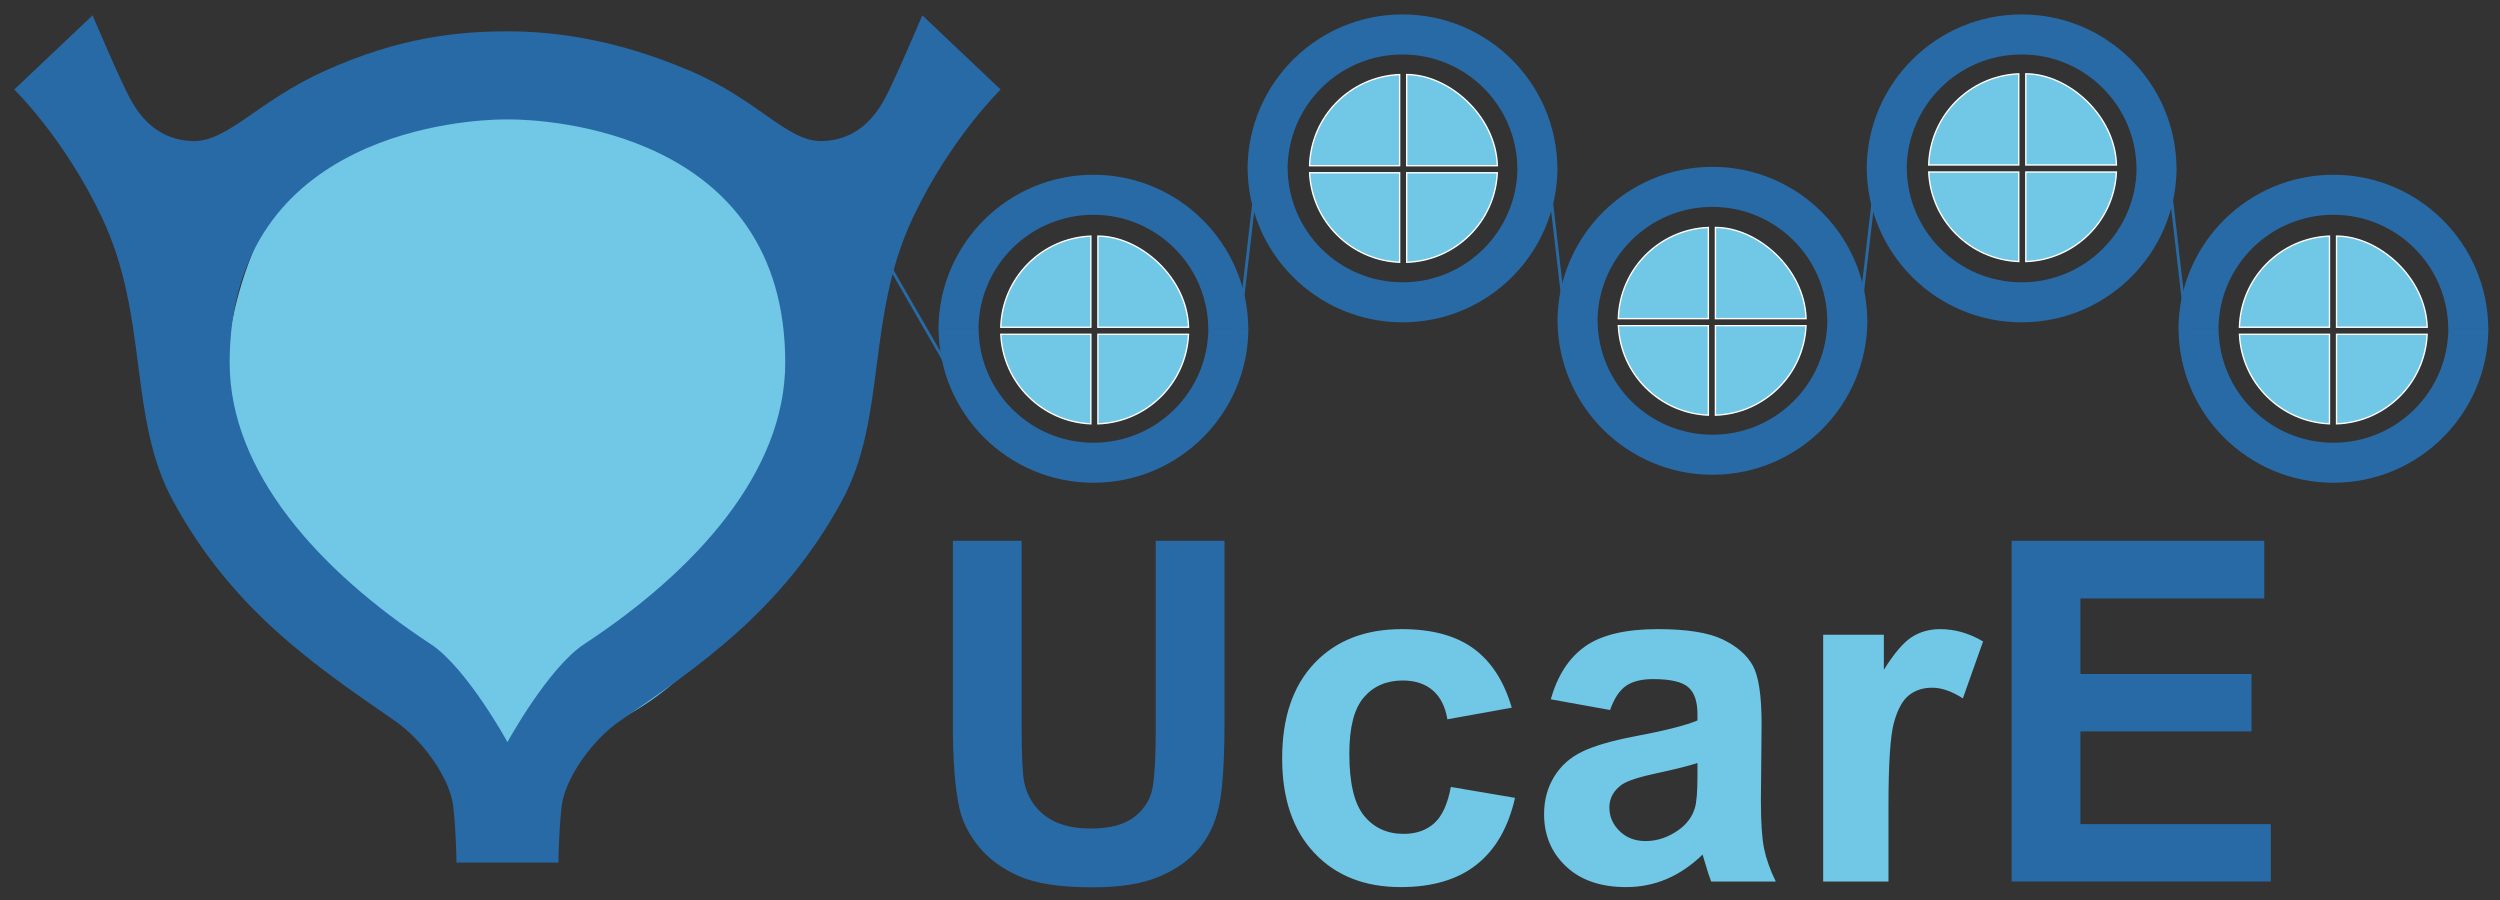 <?xml version="1.0" encoding="UTF-8"?>
<svg width="1136px" height="409px" viewBox="0 0 1136 409" version="1.1" xmlns="http://www.w3.org/2000/svg" xmlns:xlink="http://www.w3.org/1999/xlink">
    <rect x="0" y="0" width="1136" height="409" fill="#333333" stroke="none"/>
    <title>Logo</title>
    <g id="Logo" stroke="none" stroke-width="1" fill="none" fill-rule="evenodd">
        <g id="Group-13" transform="translate(6.471, 6.967)">
            <path d="M224.79,332.074 C296.266,332.074 354.214,262.187 354.214,175.972 C354.214,89.757 296.266,19.87 224.79,19.87 C153.314,19.87 95.365,89.757 95.365,175.972 C95.365,262.187 153.314,332.074 224.79,332.074" id="Fill-9" fill="#71C8E6"></path>
            <path d="M412.631,0 C412.631,0 399.52,30.913 395.304,38.404 C391.087,45.901 383.122,56.673 367.198,57.141 C351.274,57.609 338.771,38.788 307.25,25.293 C273.383,10.791 245.38,7.273 224.117,7.273 C202.849,7.273 175.576,9.631 140.979,25.293 C110.354,39.154 96.955,57.609 81.031,57.141 C65.106,56.673 57.141,45.901 52.931,38.404 C48.714,30.913 35.597,0 35.597,0 L0,33.72 C0,33.72 22.672,55.648 39.814,91.796 C61.358,137.23 51.521,182.663 72.13,220.599 C99.146,270.326 136.762,295.536 173.295,320.829 C185.329,329.159 198.12,346.589 199.523,359.707 C200.933,372.818 200.933,384.993 200.933,384.993 L247.296,384.993 C247.296,384.993 247.296,372.818 248.705,359.707 C250.109,346.589 262.899,329.159 274.934,320.829 C311.466,295.536 349.089,270.326 376.099,220.599 C396.707,182.663 386.871,137.23 408.415,91.796 C425.563,55.648 448.228,33.72 448.228,33.72 L412.631,0 Z M259.01,285.699 C242.618,296.471 224.117,330.217 224.117,330.217 C224.117,330.217 205.617,296.471 189.219,285.699 C138.473,252.352 97.89,207.488 97.89,157.838 C97.89,52.066 207.572,47.452 222.233,47.305 L225.995,47.305 C240.657,47.452 350.338,52.066 350.338,157.838 C350.338,207.488 309.756,252.352 259.01,285.699 L259.01,285.699 Z" id="Fill-11" fill="#286AA6"></path>
        </g>
        <polygon id="Fill-14" fill="#286AA6" points="1031.845 400.562 1031.845 374.481 945.355 374.481 945.355 332.341 1023.079 332.341 1023.079 306.26 945.355 306.26 945.355 271.938 1028.891 271.938 1028.891 245.748 914.096 245.748 914.096 400.562"></polygon>
        <g id="Group-37" transform="translate(426.436, 6.555)">
            <path d="M243.14,288.14 C235.079,282.264 224.217,279.323 210.561,279.323 C193.874,279.323 180.642,284.481 170.856,294.792 C161.071,305.109 156.175,319.521 156.175,338.04 C156.175,356.342 161.052,370.67 170.805,381.02 C180.552,391.369 193.631,396.54 210.036,396.54 C224.467,396.54 235.976,393.124 244.563,386.3 C253.156,379.469 258.962,369.37 261.993,355.989 L232.842,351.03 C231.368,358.841 228.831,364.352 225.242,367.556 C221.647,370.76 217.04,372.356 211.407,372.356 C203.871,372.356 197.873,369.613 193.4,364.121 C188.927,358.63 186.697,349.229 186.697,335.926 C186.697,323.955 188.895,315.42 193.298,310.319 C197.694,305.212 203.589,302.661 210.984,302.661 C216.546,302.661 221.07,304.141 224.556,307.095 C228.036,310.05 230.272,314.452 231.259,320.296 L260.512,315.016 C256.988,302.975 251.201,294.017 243.14,288.14 L243.14,288.14 Z M312.36,305.141 C315.321,303.065 319.435,302.027 324.715,302.027 C332.533,302.027 337.845,303.244 340.665,305.673 C343.478,308.102 344.888,312.164 344.888,317.868 L344.888,320.822 C339.537,323.077 329.925,325.506 316.058,328.108 C305.779,330.081 297.91,332.388 292.457,335.028 C286.997,337.669 282.755,341.469 279.73,346.435 C276.706,351.395 275.193,357.047 275.193,363.384 C275.193,372.958 278.519,380.879 285.171,387.146 C291.822,393.406 300.922,396.54 312.469,396.54 C319.018,396.54 325.177,395.31 330.95,392.842 C336.718,390.382 342.145,386.684 347.214,381.756 C347.419,382.32 347.772,383.48 348.265,385.242 C349.393,389.113 350.341,392.035 351.117,394.009 L380.479,394.009 C377.871,388.658 376.096,383.64 375.141,378.956 C374.192,374.278 373.718,367.011 373.718,357.149 L374.032,322.513 C374.032,309.633 372.712,300.777 370.072,295.952 C367.432,291.133 362.876,287.153 356.397,284.02 C349.918,280.893 340.063,279.323 326.83,279.323 C312.258,279.323 301.274,281.931 293.879,287.134 C286.491,292.35 281.281,300.373 278.25,311.216 L305.183,316.073 C307.01,310.863 309.406,307.217 312.36,305.141 L312.36,305.141 Z M344.888,346.063 C344.888,353.176 344.497,357.995 343.728,360.533 C342.6,364.403 340.242,367.678 336.654,370.35 C331.796,373.874 326.689,375.63 321.338,375.63 C316.551,375.63 312.61,374.118 309.509,371.093 C306.414,368.062 304.863,364.474 304.863,360.321 C304.863,356.098 306.798,352.612 310.675,349.863 C313.206,348.178 318.596,346.454 326.83,344.692 C335.064,342.93 341.088,341.417 344.888,340.149 L344.888,346.063 Z M431.692,359.366 C431.692,340.29 432.519,327.762 434.172,321.776 C435.826,315.791 438.1,311.658 440.984,309.364 C443.874,307.076 447.392,305.936 451.545,305.936 C455.838,305.936 460.484,307.557 465.489,310.793 L474.672,284.917 C468.404,281.187 461.894,279.323 455.14,279.323 C450.346,279.323 446.072,280.521 442.304,282.911 C438.536,285.308 434.294,290.268 429.584,297.804 L429.584,281.854 L402.016,281.854 L402.016,394.009 L431.692,394.009 L431.692,359.366 Z" id="Fill-15" fill="#71C8E6"></path>
            <path d="M6.538,321.775 C6.538,339.096 7.556,352.187 9.601,361.056 C11.01,367.041 13.933,372.764 18.367,378.217 C22.801,383.677 28.838,388.111 36.476,391.527 C44.115,394.936 55.329,396.647 70.112,396.647 C82.358,396.647 92.285,395.077 99.891,391.95 C107.491,388.816 113.566,384.606 118.109,379.326 C122.646,374.046 125.761,367.573 127.452,359.896 C129.144,352.226 129.99,339.096 129.99,320.506 L129.99,239.193 L98.731,239.193 L98.731,324.838 C98.731,337.09 98.27,345.85 97.353,351.13 C96.437,356.41 93.726,360.864 89.221,364.491 C84.717,368.118 78.033,369.932 69.158,369.932 C60.43,369.932 53.547,368.009 48.517,364.177 C43.48,360.339 40.296,355.251 38.956,348.913 C38.181,344.972 37.796,336.347 37.796,323.043 L37.796,239.193 L6.538,239.193 L6.538,321.775 Z" id="Fill-17" fill="#286AA6"></path>
            <path d="M72.45,145.356 L113.622,145.356 C112.616,167.528 94.692,185.285 72.45,186.035 L72.45,145.356 Z M28.336,145.356 C29.342,167.445 47.131,185.144 69.245,186.028 L69.245,145.356 L28.336,145.356 Z M72.45,142.152 L72.45,100.73 C91.719,100.73 113,119.634 113.641,142.152 L72.45,142.152 Z M69.245,100.736 C46.881,101.627 28.958,119.723 28.323,142.152 L69.245,142.152 L69.245,100.736 Z" id="Fill-19" fill="#71C8E6"></path>
            <path d="M72.45,145.356 L113.622,145.356 C112.616,167.528 94.692,185.285 72.45,186.035 L72.45,145.356 Z M28.336,145.356 C29.342,167.445 47.131,185.144 69.245,186.028 L69.245,145.356 L28.336,145.356 Z M72.45,142.152 L72.45,100.73 C91.719,100.73 113,119.634 113.641,142.152 L72.45,142.152 Z M69.245,100.736 C46.881,101.627 28.958,119.723 28.323,142.152 L69.245,142.152 L69.245,100.736 Z" id="Stroke-21" stroke="#FFFFFE" stroke-width="0.625"></path>
            <path d="M18.23,142.742 C18.409,171.425 41.716,194.622 70.437,194.622 C99.164,194.622 122.464,171.425 122.65,142.742 L140.836,142.742 C140.657,181.473 109.212,212.808 70.437,212.808 C31.668,212.808 0.223,181.473 0.044,142.742 L18.23,142.742 Z" id="Fill-23" fill="#286AA6"></path>
            <path d="M158.669,69.845 C158.849,98.528 182.155,121.725 210.876,121.725 C239.604,121.725 262.904,98.528 263.09,69.845 L281.276,69.845 C281.096,108.576 249.652,139.912 210.876,139.912 C172.107,139.912 140.663,108.576 140.477,69.845 L158.669,69.845 Z" id="Fill-25" fill="#286AA6"></path>
            <path d="M263.059,70.073 C262.879,41.39 239.573,18.193 210.852,18.193 C182.124,18.193 158.825,41.39 158.639,70.073 L140.452,70.073 C140.632,31.342 172.076,0 210.852,0 C249.621,0 281.066,31.342 281.245,70.073 L263.059,70.073 Z" id="Fill-27" fill="#286AA6"></path>
            <path d="M122.606,142.923 C122.427,114.24 99.121,91.043 70.4,91.043 C41.672,91.043 18.372,114.24 18.186,142.923 L-5.68434189e-14,142.923 C0.179,104.192 31.624,72.856 70.4,72.856 C109.169,72.856 140.613,104.192 140.799,142.923 L122.606,142.923 Z" id="Fill-29" fill="#286AA6"></path>
            <path d="M403.888,139.332 C403.708,110.649 380.402,87.452 351.681,87.452 C322.953,87.452 299.653,110.649 299.467,139.332 L281.281,139.332 C281.46,100.601 312.905,69.259 351.681,69.259 C390.45,69.259 421.894,100.601 422.074,139.332 L403.888,139.332 Z" id="Fill-31" fill="#286AA6"></path>
            <path d="M212.76,71.946 L253.932,71.946 C252.926,94.119 235.003,111.875 212.76,112.625 L212.76,71.946 Z M168.647,71.946 C169.653,94.035 187.442,111.734 209.556,112.619 L209.556,71.946 L168.647,71.946 Z M212.76,68.742 L212.76,27.32 C232.03,27.32 253.311,46.224 253.952,68.742 L212.76,68.742 Z M209.556,27.327 C187.192,28.217 169.268,46.314 168.634,68.742 L209.556,68.742 L209.556,27.327 Z" id="Fill-33" fill="#71C8E6"></path>
            <path d="M212.76,71.946 L253.932,71.946 C252.926,94.119 235.003,111.875 212.76,112.625 L212.76,71.946 Z M168.647,71.946 C169.653,94.035 187.442,111.734 209.556,112.619 L209.556,71.946 L168.647,71.946 Z M212.76,68.742 L212.76,27.32 C232.03,27.32 253.311,46.224 253.952,68.742 L212.76,68.742 Z M209.556,27.327 C187.192,28.217 169.268,46.314 168.634,68.742 L209.556,68.742 L209.556,27.327 Z" id="Stroke-35" stroke="#FFFFFE" stroke-width="0.625"></path>
        </g>
        <line x1="562.284" y1="156.263" x2="572.416" y2="68.786" id="Stroke-38" stroke="#286AA6" stroke-width="1.313"></line>
        <g id="Group-45" transform="translate(707.742, 103.355)">
            <path d="M18.193,42.304 C18.372,70.987 41.678,94.184 70.4,94.184 C99.127,94.184 122.427,70.987 122.613,42.304 L140.799,42.304 C140.62,81.034 109.175,112.37 70.4,112.37 C31.63,112.37 0.186,81.034 -1.13686838e-13,42.304 L18.193,42.304 Z" id="Fill-39" fill="#286AA6"></path>
            <path d="M71.747,44.626 L112.919,44.626 C111.913,66.798 93.99,84.555 71.747,85.305 L71.747,44.626 Z M27.634,44.626 C28.64,66.715 46.429,84.414 68.543,85.298 L68.543,44.626 L27.634,44.626 Z M71.747,41.422 L71.747,-1.42108547e-14 C91.016,-1.42108547e-14 112.298,18.904 112.939,41.422 L71.747,41.422 Z M68.543,0.006 C46.179,0.897 28.255,18.994 27.621,41.422 L68.543,41.422 L68.543,0.006 Z" id="Fill-41" fill="#71C8E6"></path>
            <path d="M71.747,44.626 L112.919,44.626 C111.913,66.798 93.99,84.555 71.747,85.305 L71.747,44.626 Z M27.634,44.626 C28.64,66.715 46.429,84.414 68.543,85.298 L68.543,44.626 L27.634,44.626 Z M71.747,41.422 L71.747,-1.42108547e-14 C91.016,-1.42108547e-14 112.298,18.904 112.939,41.422 L71.747,41.422 Z M68.543,0.006 C46.179,0.897 28.255,18.994 27.621,41.422 L68.543,41.422 L68.543,0.006 Z" id="Stroke-43" stroke="#FFFFFE" stroke-width="0.625"></path>
        </g>
        <line x1="712.491" y1="156.263" x2="702.36" y2="68.786" id="Stroke-46" stroke="#286AA6" stroke-width="1.313"></line>
        <line x1="398.83" y1="111.557" x2="438.118" y2="179.701" id="Stroke-47" stroke="#286AA6" stroke-width="1.313"></line>
        <g id="Group-56" transform="translate(848.222, 6.555)">
            <path d="M18.217,69.845 C18.396,98.528 41.703,121.725 70.424,121.725 C99.151,121.725 122.451,98.528 122.637,69.845 L140.823,69.845 C140.644,108.576 109.199,139.912 70.424,139.912 C31.655,139.912 0.21,108.576 0.024,69.845 L18.217,69.845 Z" id="Fill-48" fill="#286AA6"></path>
            <path d="M122.606,70.073 C122.427,41.39 99.121,18.193 70.4,18.193 C41.672,18.193 18.372,41.39 18.186,70.073 L0,70.073 C0.179,31.342 31.624,0 70.4,0 C109.169,0 140.613,31.342 140.793,70.073 L122.606,70.073 Z" id="Fill-50" fill="#286AA6"></path>
            <path d="M72.307,71.615 L113.479,71.615 C112.473,93.787 94.55,111.544 72.307,112.293 L72.307,71.615 Z M28.194,71.615 C29.2,93.703 46.989,111.403 69.103,112.287 L69.103,71.615 L28.194,71.615 Z M72.307,68.41 L72.307,26.988 C91.576,26.988 112.858,45.892 113.499,68.41 L72.307,68.41 Z M69.103,26.995 C46.739,27.886 28.815,45.982 28.181,68.41 L69.103,68.41 L69.103,26.995 Z" id="Fill-52" fill="#71C8E6"></path>
            <path d="M72.307,71.615 L113.479,71.615 C112.473,93.787 94.55,111.544 72.307,112.293 L72.307,71.615 Z M28.194,71.615 C29.2,93.703 46.989,111.403 69.103,112.287 L69.103,71.615 L28.194,71.615 Z M72.307,68.41 L72.307,26.988 C91.576,26.988 112.858,45.892 113.499,68.41 L72.307,68.41 Z M69.103,26.995 C46.739,27.886 28.815,45.982 28.181,68.41 L69.103,68.41 L69.103,26.995 Z" id="Stroke-54" stroke="#FFFFFE" stroke-width="0.625"></path>
        </g>
        <line x1="843.617" y1="156.263" x2="853.748" y2="68.786" id="Stroke-57" stroke="#286AA6" stroke-width="1.313"></line>
        <g id="Group-66" transform="translate(989.884, 79.411)">
            <path d="M71.839,72.496 L113.012,72.496 C112.006,94.668 94.082,112.425 71.839,113.174 L71.839,72.496 Z M27.726,72.496 C28.732,94.584 46.521,112.284 68.635,113.168 L68.635,72.496 L27.726,72.496 Z M71.839,69.292 L71.839,27.87 C91.109,27.87 112.39,46.773 113.031,69.292 L71.839,69.292 Z M68.635,27.876 C46.271,28.767 28.348,46.863 27.713,69.292 L68.635,69.292 L68.635,27.876 Z" id="Fill-58" fill="#71C8E6"></path>
            <path d="M71.839,72.496 L113.012,72.496 C112.006,94.668 94.082,112.425 71.839,113.174 L71.839,72.496 Z M27.726,72.496 C28.732,94.584 46.521,112.284 68.635,113.168 L68.635,72.496 L27.726,72.496 Z M71.839,69.292 L71.839,27.87 C91.109,27.87 112.39,46.773 113.031,69.292 L71.839,69.292 Z M68.635,27.876 C46.271,28.767 28.348,46.863 27.713,69.292 L68.635,69.292 L68.635,27.876 Z" id="Stroke-60" stroke="#FFFFFE" stroke-width="0.625"></path>
            <path d="M18.23,69.886 C18.409,98.568 41.716,121.766 70.437,121.766 C99.164,121.766 122.464,98.568 122.65,69.886 L140.836,69.886 C140.657,108.616 109.212,139.952 70.437,139.952 C31.668,139.952 0.223,108.616 0.044,69.886 L18.23,69.886 Z" id="Fill-62" fill="#286AA6"></path>
            <path d="M122.606,70.066 C122.427,41.384 99.121,18.186 70.4,18.186 C41.672,18.186 18.372,41.384 18.186,70.066 L0,70.066 C0.179,31.336 31.624,0 70.4,0 C109.169,0 140.613,31.336 140.799,70.066 L122.606,70.066 Z" id="Fill-64" fill="#286AA6"></path>
        </g>
        <line x1="985.075" y1="76.186" x2="995.206" y2="163.663" id="Stroke-67" stroke="#286AA6" stroke-width="1.313"></line>
    </g>
</svg>
